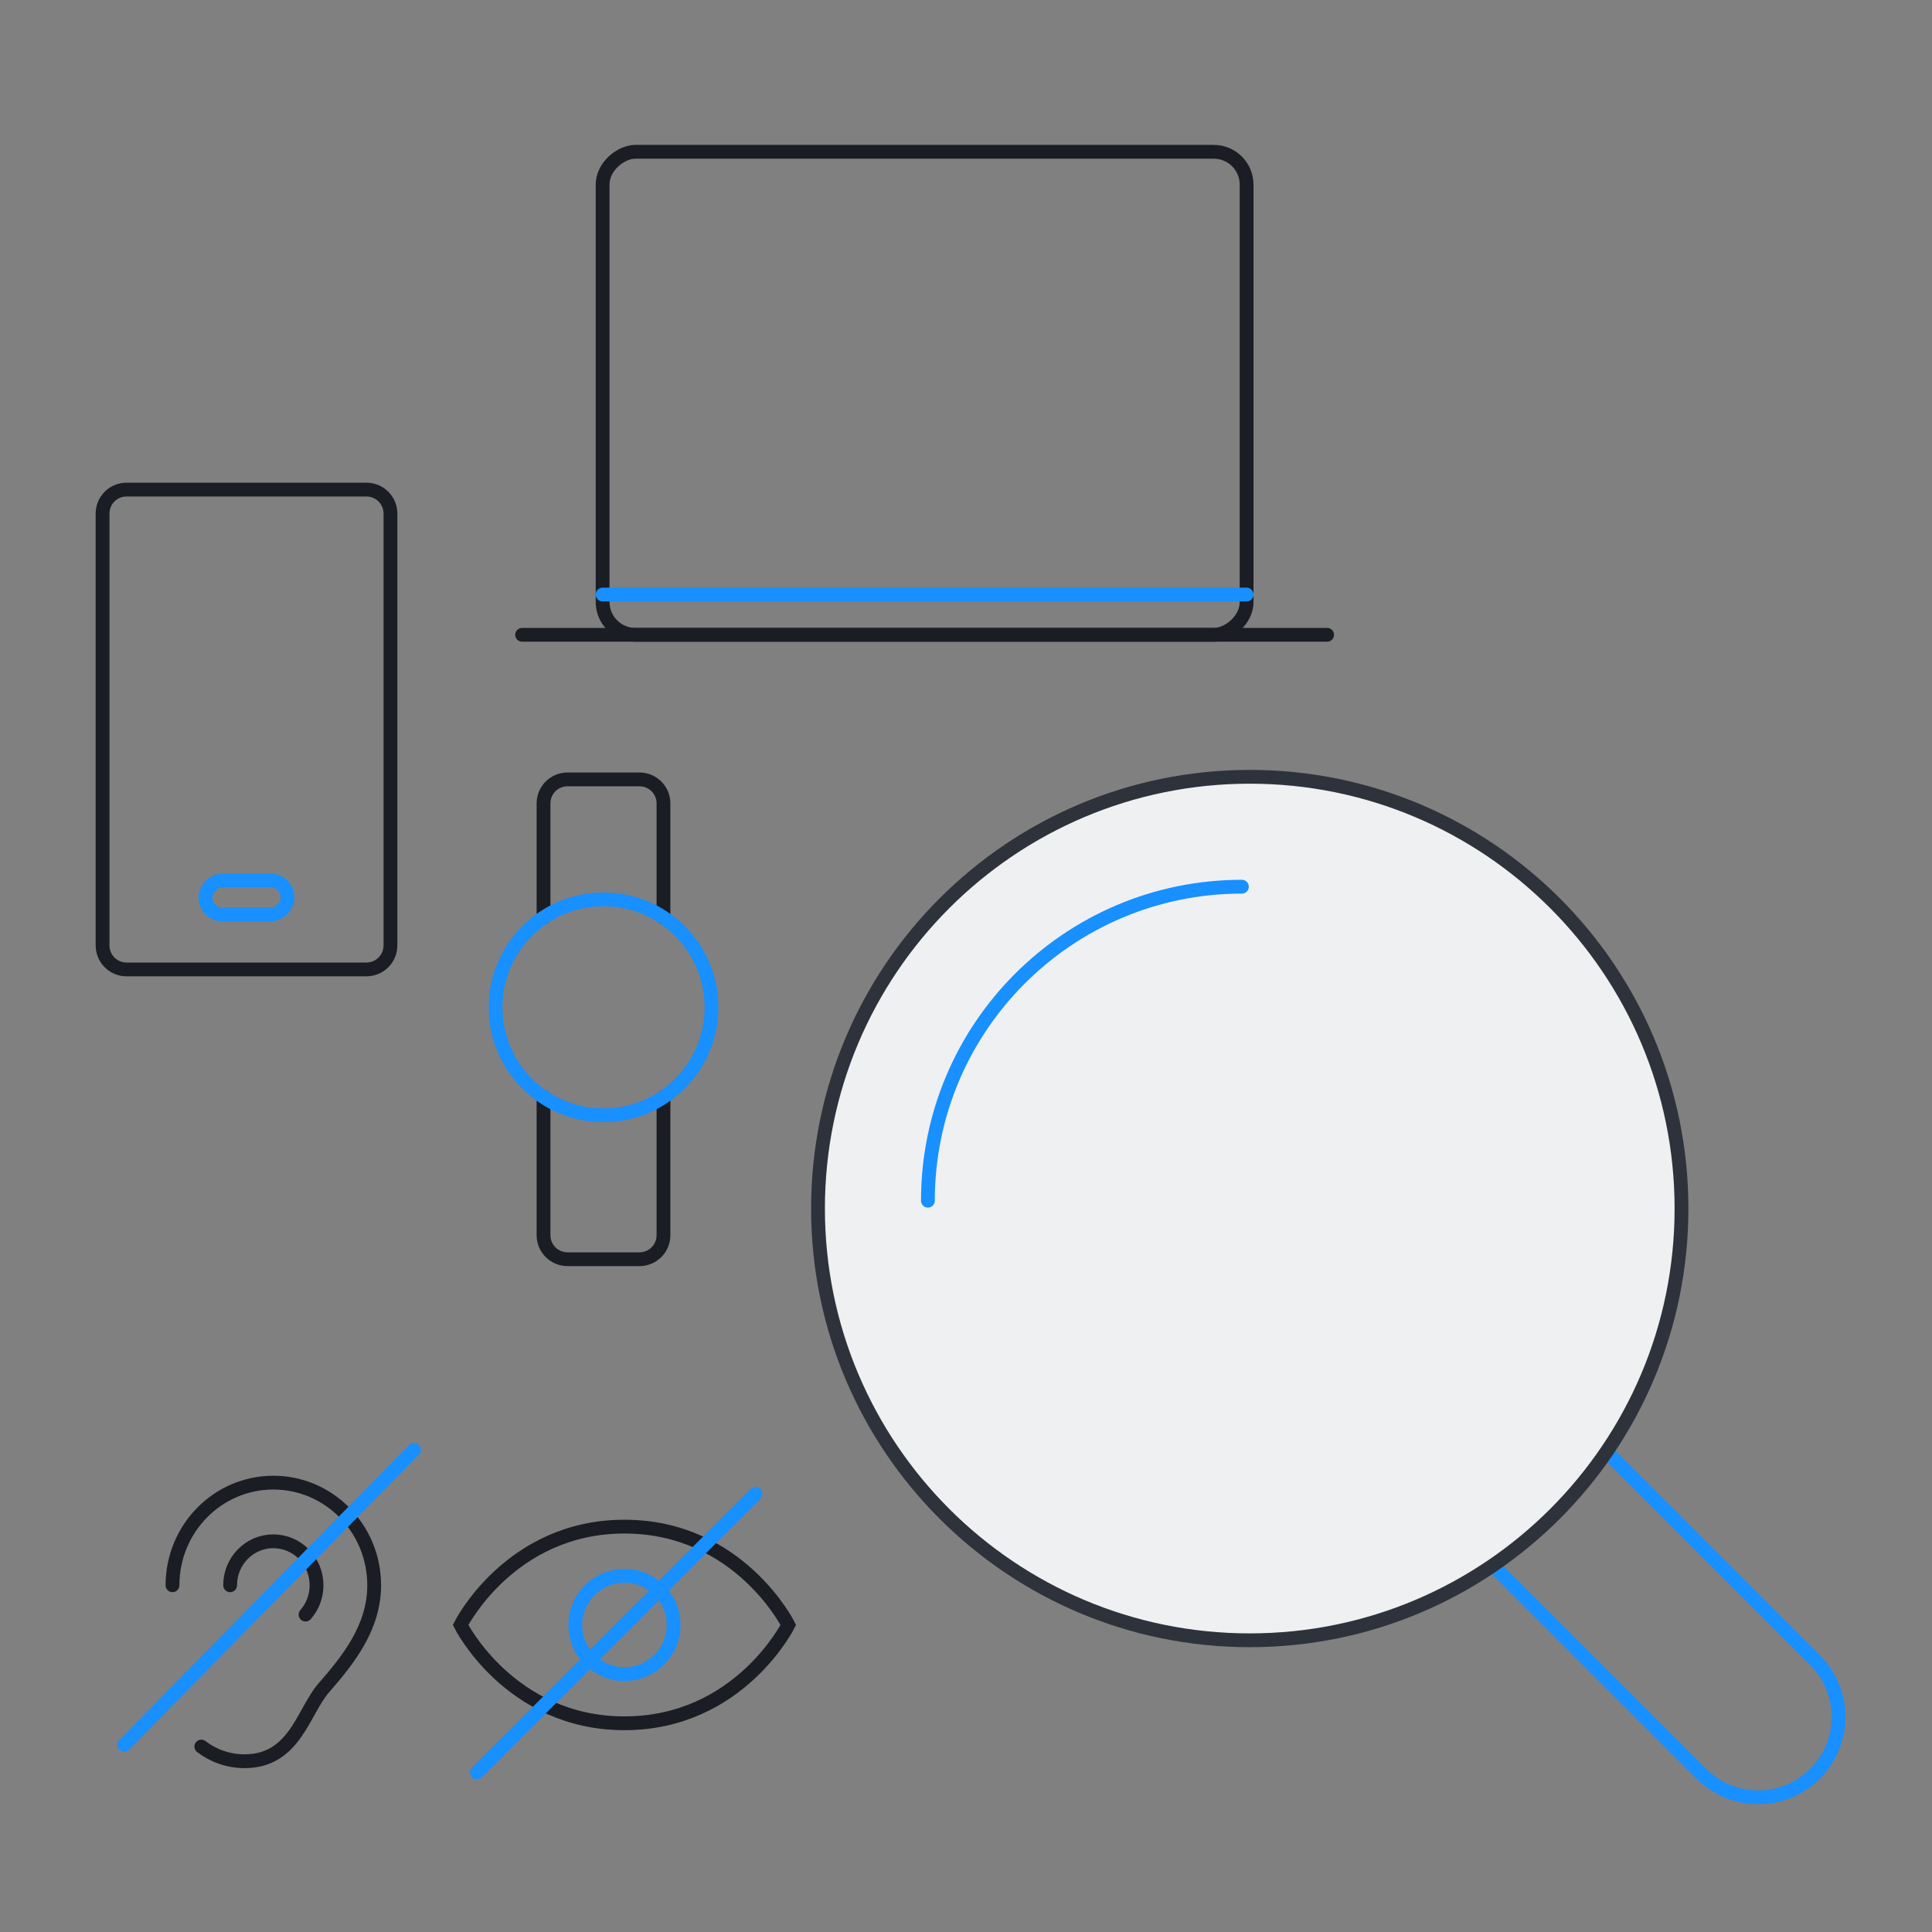 <svg width="350" height="350" viewBox="0 0 280 280" fill="none" xmlns="http://www.w3.org/2000/svg">
<rect x="0" y="0" width="280" height="280" fill="#808080" stroke="none"/>
<g clip-path="url(#clip0_5895_44250)">
<rect x="41.679" y="127.588" width="4.954" height="11.908" rx="2.477" transform="rotate(90 41.679 127.588)" stroke="#1890FF" stroke-width="2" stroke-linecap="round" stroke-linejoin="round"/>
<path fill-rule="evenodd" clip-rule="evenodd" d="M53.111 70.954C55.031 70.954 56.588 72.511 56.588 74.431V137.019C56.588 138.939 55.031 140.496 53.111 140.496H18.34C16.419 140.496 14.863 138.94 14.863 137.019L14.863 74.431C14.863 72.511 16.419 70.954 18.34 70.954H53.111Z" stroke="#1A1D23" stroke-width="2" stroke-linecap="round" stroke-linejoin="round"/>
<rect x="180.667" y="22" width="70" height="93.333" rx="4.759" transform="rotate(90 180.667 22)" stroke="#1A1D23" stroke-width="2" stroke-linecap="round" stroke-linejoin="round"/>
<path d="M75.667 92H192.334" stroke="#1A1D23" stroke-width="2" stroke-linecap="round"/>
<path d="M87.333 86.166H180.667" stroke="#1890FF" stroke-width="2" stroke-linecap="round"/>
<path d="M78.771 132.975V116.431C78.771 114.511 80.328 112.954 82.248 112.954H92.679C94.6 112.954 96.156 114.511 96.156 116.431V132.975" stroke="#1A1D23" stroke-width="2" stroke-linecap="round" stroke-linejoin="round"/>
<path d="M96.156 158.999V179.019C96.156 180.939 94.6 182.496 92.679 182.496H82.248C80.328 182.496 78.771 180.939 78.771 179.019L78.771 158.999" stroke="#1A1D23" stroke-width="2" stroke-linecap="round" stroke-linejoin="round"/>
<path fill-rule="evenodd" clip-rule="evenodd" d="M87.464 161.634C96.105 161.634 103.111 154.628 103.111 145.987C103.111 137.345 96.105 130.34 87.464 130.34C78.822 130.34 71.817 137.345 71.817 145.987C71.817 154.628 78.822 161.634 87.464 161.634Z" stroke="#1890FF" stroke-width="2" stroke-linecap="round" stroke-linejoin="round"/>
<path d="M25 229.75C25 221.535 31.543 214.875 39.614 214.875C47.685 214.875 54.228 221.535 54.228 229.75C54.228 235.853 50.479 240.546 46.921 244.625C43.929 248.055 42.746 255.25 35.439 255.25C33.088 255.25 30.919 254.459 29.174 253.125" stroke="#1A1D23" stroke-width="2" stroke-linecap="round"/>
<path d="M33.351 229.75C33.351 226.229 36.155 223.375 39.614 223.375C43.073 223.375 45.877 226.229 45.877 229.75C45.877 231.383 45.274 232.872 44.282 234" stroke="#1A1D23" stroke-width="2" stroke-linecap="round"/>
<path d="M18 252.875L60 210.125" stroke="#1890FF" stroke-width="2" stroke-linecap="round"/>
<path d="M114.25 235.5C114.25 235.5 107.125 249.75 90.5 249.75C73.875 249.75 66.75 235.5 66.75 235.5C66.75 235.5 73.875 221.25 90.5 221.25C107.125 221.25 114.25 235.5 114.25 235.5Z" stroke="#1A1D23" stroke-width="2" stroke-linecap="round"/>
<circle cx="90.5" cy="235.5" r="7.125" stroke="#1890FF" stroke-width="2" stroke-linecap="round"/>
<path d="M69.125 256.875L109.5 216.5" stroke="#1890FF" stroke-width="2" stroke-linecap="round"/>
<path d="M232.856 210.419L263.038 240.603C267.586 245.151 267.586 252.52 263.038 257.068C258.494 261.613 251.121 261.613 246.577 257.068L216.391 226.885" stroke="#1890FF" stroke-width="2"/>
<path fill-rule="evenodd" clip-rule="evenodd" d="M118.551 175.151C118.551 209.711 146.564 237.723 181.123 237.723C215.683 237.723 243.695 209.711 243.695 175.151C243.695 140.592 215.683 112.579 181.123 112.579C146.564 112.579 118.551 140.592 118.551 175.151Z" fill="#EFF0F2" stroke="#2E323B" stroke-width="2"/>
<path d="M179.986 128.507C154.854 128.507 134.479 148.883 134.479 174.014" stroke="#1890FF" stroke-width="2" stroke-linecap="round"/>
</g>
<defs>
<clipPath id="clip0_5895_44250">
<rect width="280" height="280" fill="white"/>
</clipPath>
</defs>
</svg>
